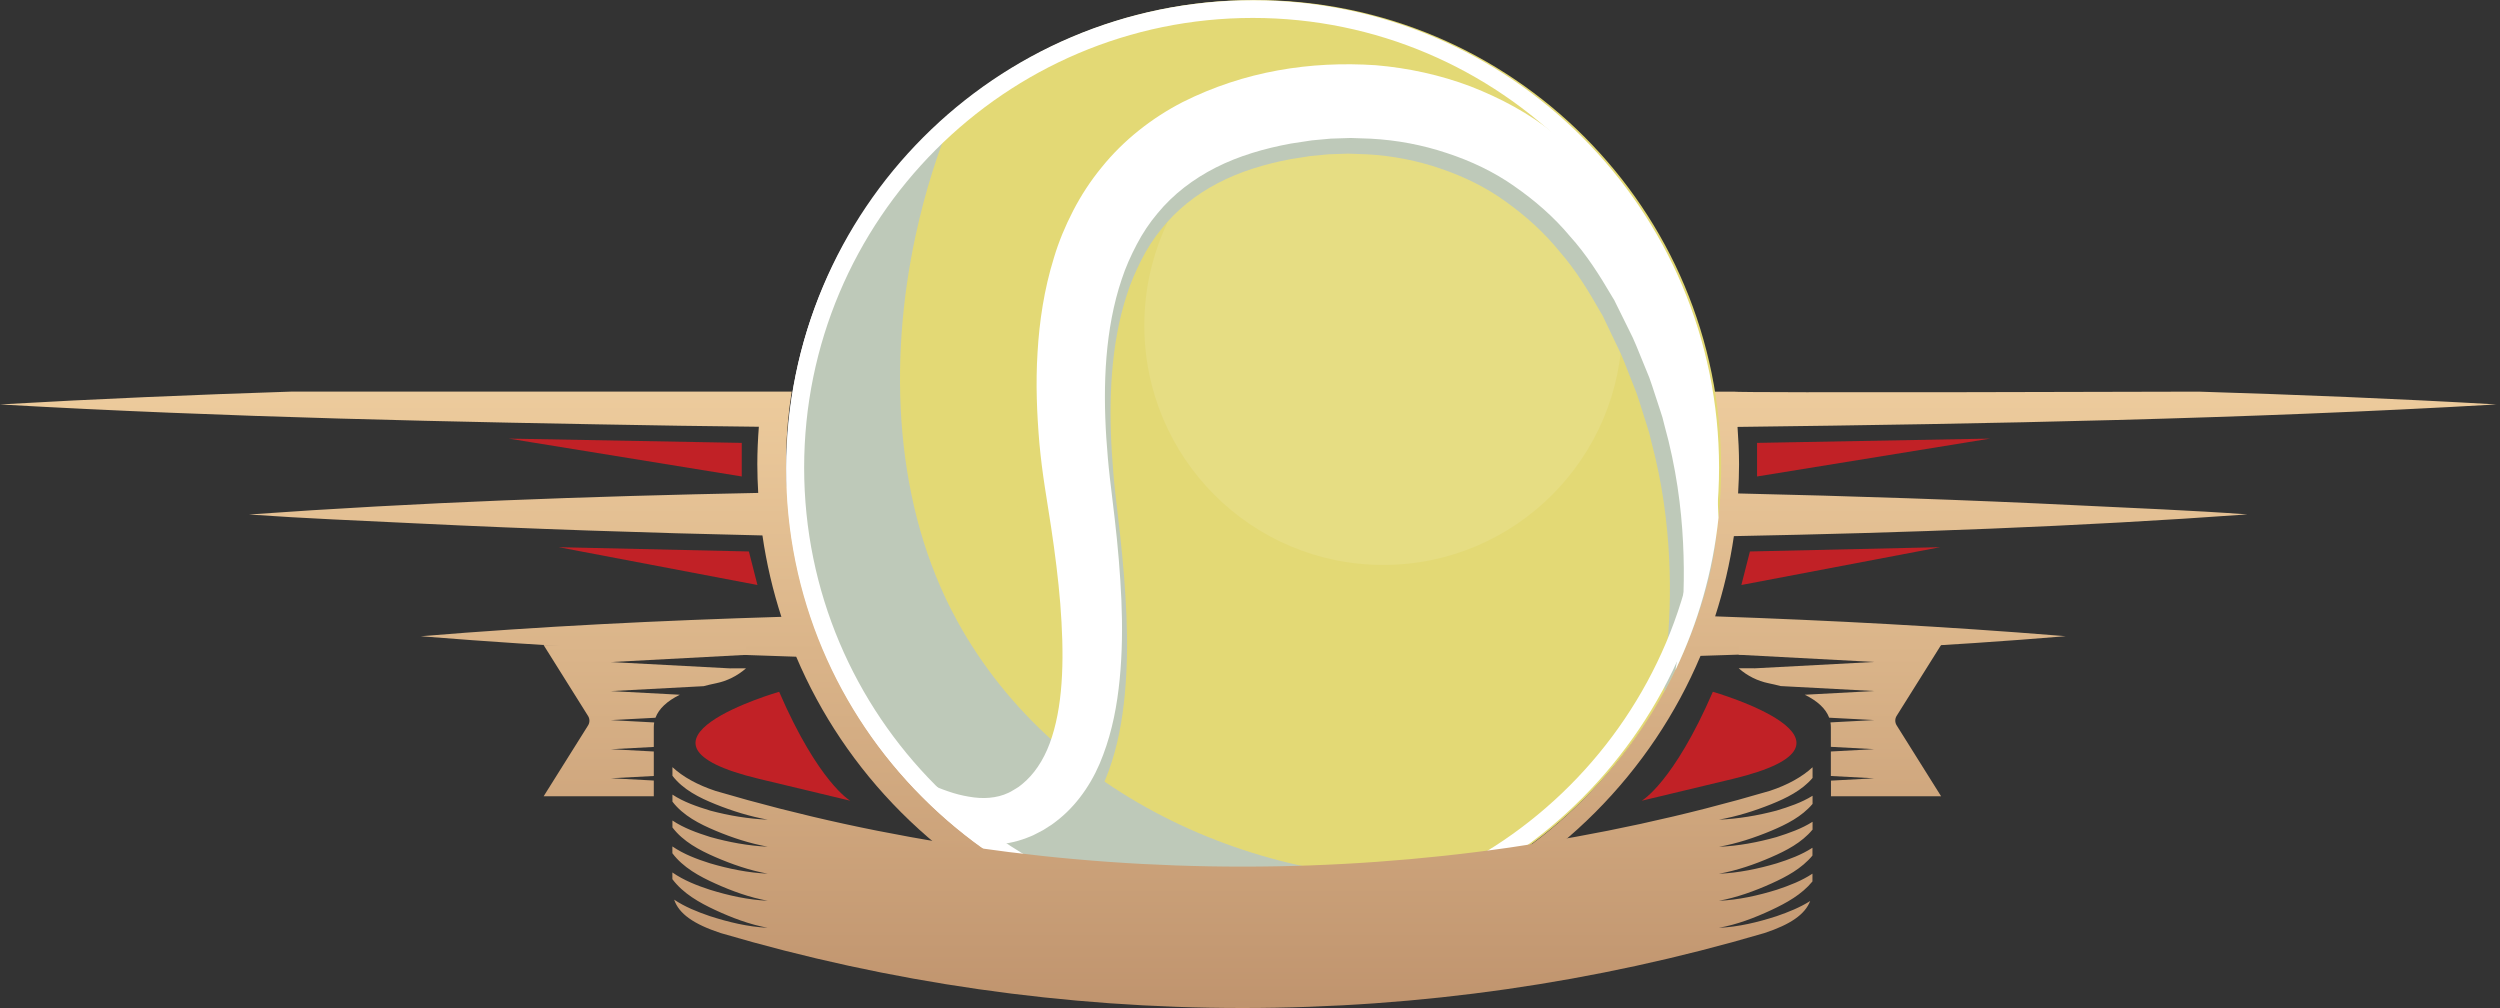 <?xml version="1.0" encoding="UTF-8"?> <svg xmlns="http://www.w3.org/2000/svg" width="625" height="252" viewBox="0 0 625 252" fill="none"><rect x="0" y="0" width="625" height="252" fill="#333333" stroke="none"/> <path d="M549.629 97.909C549.629 97.909 433.429 98.266 433.377 97.909H427.784C428.931 104.454 429.551 111.184 429.551 118.06C429.551 182.068 377.79 233.951 313.932 233.951C261.524 233.951 217.295 198.992 203.102 151.088C202.904 150.546 202.653 150.044 202.455 149.502C200.134 142.904 198.472 136.108 197.495 129.179C196.044 118.853 196.269 108.249 197.931 97.896H72.972C48.635 98.689 24.298 99.707 0 101.109C56.55 104.348 113.297 105.512 169.913 106.437C176.522 106.543 183.117 106.596 189.713 106.689C189.475 109.809 189.33 112.943 189.33 116.103C189.33 118.496 189.422 120.863 189.554 123.23C147.066 124.063 104.578 125.596 62.248 128.624C76.27 129.616 90.319 130.171 104.354 130.859C133.084 132.26 161.84 133.212 190.61 133.86C191.612 140.815 193.208 147.611 195.345 154.209C165.243 155.121 135.168 156.576 105.198 159.061C105.647 159.101 106.082 159.128 106.53 159.167C137.279 161.626 168.159 163.2 199.052 164.178C205.133 178.524 213.945 191.72 225.276 203.078C248.479 226.296 279.279 239.095 312.046 239.095C344.812 239.095 375.64 226.296 398.816 203.078C410.2 191.654 419.051 178.392 425.132 163.967C455.603 163.054 486.061 161.587 516.427 159.048C515.978 159.009 515.53 158.969 515.081 158.942C486.404 156.615 457.608 155.095 428.786 154.09C430.883 147.585 432.48 140.881 433.469 134.032C476.313 133.212 519.171 131.678 561.844 128.598C547.821 127.58 533.773 127.037 519.738 126.35C491.351 124.948 462.951 124.01 434.524 123.362C434.669 120.942 434.762 118.522 434.762 116.09C434.762 112.943 434.603 109.822 434.379 106.728C497.617 105.948 560.96 104.758 624.092 101.109C599.28 99.668 574.467 98.676 549.629 97.909Z" fill="url(#paint0_linear_68_392)"></path> <path d="M312.05 232.96C375.846 232.96 427.563 181.121 427.563 117.174C427.563 53.227 375.846 1.388 312.05 1.388C248.253 1.388 196.536 53.227 196.536 117.174C196.536 181.121 248.253 232.96 312.05 232.96Z" fill="white"></path> <path d="M430.29 116.91C430.29 181.473 378.067 233.82 313.655 233.82C249.244 233.82 197.021 181.473 197.021 116.91C197.007 52.346 249.231 0 313.655 0C378.08 0 430.29 52.346 430.29 116.91Z" fill="#E3D975"></path> <path d="M239.285 155.214C223.469 126.403 222.07 90.717 228.864 59.05C231.225 48.049 234.575 37.299 239.047 27.039C213.364 48.485 197.021 80.774 197.021 116.896C197.021 181.46 249.244 233.806 313.655 233.806C334.18 233.806 353.452 228.478 370.192 219.143C319.38 224.207 264.374 200.936 239.285 155.214Z" fill="#BEC9B9"></path> <path d="M419.115 93.705C419.115 141.107 380.782 179.53 333.492 179.53C286.203 179.53 247.87 141.107 247.87 93.705C247.87 46.304 286.216 7.881 333.492 7.881C380.782 7.867 419.115 46.291 419.115 93.705Z" fill="#E3D975"></path> <path opacity="0.1" d="M405.561 81.356C405.561 114.424 378.809 141.239 345.819 141.239C312.828 141.239 286.077 114.437 286.077 81.356C286.077 48.274 312.828 21.473 345.819 21.473C378.809 21.473 405.561 48.274 405.561 81.356Z" fill="white"></path> <path d="M250.352 215.084C253.083 215.018 255.985 214.502 258.808 213.365L259.889 212.915L260.166 212.796C259.995 212.902 260.562 212.598 260.536 212.611L260.641 212.558L261.037 212.347C261.591 212.043 262.053 211.818 262.673 211.461C263.385 211.011 264.097 210.535 264.796 210.046C265.469 209.557 266.036 209.068 266.67 208.565C271.497 204.453 275.072 198.662 277.209 192.619C279.425 186.55 280.573 180.151 281.193 173.685C281.813 167.193 281.892 160.582 281.615 153.892C281.338 147.201 280.758 140.405 280.006 133.543C279.623 130.171 279.227 126.76 278.832 123.309C278.607 121.551 278.502 120.004 278.344 118.338C278.225 116.685 278.106 115.019 277.974 113.34C277.143 99.999 277.684 86.102 281.681 73.779C282.644 70.685 283.937 67.79 285.335 65C286.746 62.21 288.421 59.605 290.347 57.252C294.146 52.465 298.974 48.644 304.475 45.775C309.976 42.892 316.175 41.015 322.586 39.798L327.638 39.005L332.216 38.569C333.825 38.516 335.434 38.463 337.03 38.41C338.626 38.463 340.222 38.516 341.819 38.582C348.177 38.939 354.376 40.155 360.22 42.178C366.064 44.162 371.63 46.886 376.564 50.495C381.51 54.052 386.088 58.164 389.926 62.924C393.936 67.512 397.142 72.748 400.096 77.971L400.664 78.936C400.492 78.539 400.65 78.909 400.624 78.856L400.69 78.989L400.822 79.253L401.072 79.795L402.101 81.937C402.774 83.365 403.46 84.78 404.133 86.181C405.597 89.024 406.507 91.682 407.576 94.326C408.103 95.648 408.618 96.971 409.132 98.266C409.607 99.589 410.003 100.964 410.438 102.299C410.86 103.635 411.295 104.97 411.704 106.292C411.915 106.953 412.113 107.615 412.311 108.262C412.469 108.924 412.628 109.585 412.786 110.246C415.609 120.718 416.849 130.7 417.284 139.559C417.719 148.418 417.363 156.206 416.691 162.566C416.321 165.911 416.466 170.472 416.031 173.011C421.716 162.566 427.639 147.757 429.024 134.244C428.734 126.377 424.737 116.844 422.89 107.786C422.758 107.072 422.627 106.345 422.508 105.618C422.336 104.904 422.152 104.19 421.98 103.463C421.637 102.022 421.281 100.554 420.925 99.086C420.556 97.619 420.239 96.124 419.817 94.617C419.342 93.123 418.867 91.603 418.392 90.082C417.429 87.041 416.48 83.815 415.306 81.012C414.738 79.557 414.171 78.09 413.604 76.609L412.746 74.387L412.522 73.832L412.417 73.554L412.364 73.422C412.298 73.277 412.43 73.541 412.206 73.065L411.665 71.915C408.802 65.74 405.584 59.433 401.257 53.563C397.155 47.547 391.905 42.086 386.022 37.194C380.165 32.235 373.24 28.427 365.984 25.492C358.677 22.636 350.907 20.878 343.045 20.203C327.269 19.119 311.347 21.658 296.428 29.406C289.041 33.346 282.156 38.886 276.84 45.722C274.149 49.107 271.84 52.782 269.954 56.59C268.055 60.398 266.472 64.325 265.324 68.305C262.937 76.252 261.789 84.238 261.367 92.013C260.892 99.787 261.208 107.363 261.815 114.702C261.987 116.539 262.171 118.338 262.382 120.162C262.633 121.974 262.844 123.891 263.108 125.544C263.622 128.955 264.137 132.327 264.638 135.672C265.588 142.243 266.379 148.656 266.841 154.831C267.29 161.005 267.527 166.982 267.263 172.614C267.013 178.234 266.261 183.523 264.836 188.071C263.451 192.659 261.314 196.348 258.663 198.966C258.32 199.27 257.964 199.64 257.66 199.892C257.357 200.116 257.067 200.354 256.776 200.606C256.367 200.896 255.774 201.227 255.299 201.544L254.916 201.782L254.864 201.809L254.336 202.073C252.898 202.774 251.355 203.171 249.732 203.316C248.11 203.475 246.408 203.343 244.733 203.038C243.045 202.748 241.396 202.311 239.8 201.729C236.607 200.632 233.692 199.111 231.107 197.631C229.577 196.731 228.191 195.846 226.899 194.973C233.732 202.668 241.646 209.438 250.352 215.084Z" fill="#BEC9B9"></path> <path d="M256.774 209.438L257.895 208.988L258.172 208.869C257.987 208.975 258.581 208.671 258.554 208.684L258.66 208.631L259.069 208.42C259.636 208.116 260.124 207.891 260.77 207.534C261.496 207.084 262.235 206.608 262.973 206.132C263.672 205.643 264.253 205.154 264.899 204.651C269.899 200.539 273.592 194.761 275.795 188.706C278.09 182.637 279.291 176.25 279.924 169.772C280.557 163.28 280.636 156.668 280.346 149.978C280.056 143.274 279.462 136.492 278.671 129.629C278.275 126.258 277.866 122.846 277.457 119.395C277.233 117.624 277.127 116.09 276.956 114.424C276.837 112.771 276.692 111.105 276.573 109.426C275.716 96.085 276.27 82.188 280.412 69.865C281.414 66.785 282.733 63.876 284.198 61.086C285.662 58.296 287.39 55.691 289.382 53.338C293.313 48.551 298.312 44.743 303.997 41.861C309.696 38.979 316.107 37.101 322.742 35.885L327.979 35.091L332.714 34.655C334.376 34.602 336.038 34.549 337.7 34.496C339.349 34.549 341.011 34.602 342.66 34.668C349.242 35.012 355.666 36.242 361.708 38.265C367.749 40.248 373.514 42.972 378.619 46.581C383.737 50.138 388.472 54.25 392.443 59.01C396.598 63.598 399.909 68.834 402.969 74.057L403.563 75.035C403.378 74.639 403.55 74.996 403.523 74.943L403.589 75.075L403.721 75.353L403.985 75.895L405.053 78.05C405.766 79.478 406.452 80.893 407.151 82.294C408.655 85.15 409.604 87.795 410.712 90.452C411.253 91.774 411.794 93.097 412.322 94.392C412.823 95.715 413.232 97.103 413.68 98.425C414.116 99.761 414.551 101.096 414.986 102.405C415.197 103.066 415.408 103.727 415.619 104.375C415.791 105.036 415.949 105.697 416.121 106.358C419.036 116.844 420.329 126.813 420.764 135.672C421.212 144.544 420.83 152.318 420.144 158.678C419.761 162.023 419.313 164.959 418.864 167.497C424.484 155.756 428.204 142.931 429.628 129.431C429.338 121.564 428.467 112.956 426.542 103.899C426.41 103.185 426.278 102.458 426.146 101.731C425.961 101.017 425.79 100.303 425.605 99.576C425.249 98.134 424.879 96.667 424.51 95.199C424.128 93.731 423.798 92.237 423.349 90.73C422.861 89.236 422.373 87.715 421.872 86.195C420.869 83.154 419.893 79.927 418.68 77.124C418.099 75.67 417.506 74.202 416.912 72.721L416.028 70.5L415.804 69.945L415.699 69.667L415.646 69.535C415.58 69.389 415.712 69.667 415.488 69.178L414.92 68.028C411.965 61.853 408.628 55.546 404.156 49.675C399.909 43.659 394.474 38.199 388.393 33.306C382.325 28.348 375.163 24.54 367.657 21.605C360.099 18.749 352.065 16.99 343.926 16.303C327.596 15.219 311.134 17.77 295.674 25.518C288.036 29.445 280.913 34.999 275.412 41.835C272.629 45.219 270.242 48.895 268.276 52.703C266.311 56.511 264.675 60.438 263.488 64.418C261.021 72.364 259.834 80.364 259.385 88.125C258.897 95.9 259.227 103.476 259.847 110.814C260.019 112.652 260.216 114.464 260.441 116.288C260.691 118.1 260.916 120.017 261.193 121.67C261.72 125.081 262.261 128.453 262.775 131.784C263.765 138.356 264.569 144.755 265.071 150.943C265.546 157.131 265.783 163.108 265.506 168.727C265.242 174.346 264.464 179.622 263 184.184C261.562 188.772 259.359 192.461 256.615 195.079C256.259 195.383 255.903 195.74 255.573 196.004C255.257 196.229 254.953 196.467 254.663 196.718C254.241 197.009 253.621 197.353 253.12 197.657L252.724 197.895L252.671 197.921L252.117 198.199C250.64 198.9 249.044 199.297 247.355 199.442C245.68 199.601 243.926 199.468 242.198 199.164C240.456 198.873 238.742 198.437 237.093 197.855C233.782 196.758 230.761 195.237 228.096 193.756C226.329 192.752 224.719 191.747 223.242 190.795C229.442 198.424 236.578 205.246 244.493 211.091C245.574 211.196 246.696 211.249 247.856 211.236C250.693 211.117 253.779 210.615 256.774 209.438Z" fill="white"></path> <path d="M313.199 233.754C248.919 233.754 196.63 181.341 196.63 116.91C196.63 52.479 248.919 0.066 313.199 0.066C377.478 0.066 429.767 52.479 429.767 116.91C429.767 181.341 377.465 233.754 313.199 233.754ZM313.199 4.483C251.346 4.483 201.036 54.925 201.036 116.91C201.036 178.895 251.359 229.338 313.199 229.338C375.038 229.338 425.362 178.895 425.362 116.91C425.362 54.925 375.038 4.483 313.199 4.483Z" fill="white"></path> <path d="M453.1 207.442C450.436 210.655 446.557 212.664 442.811 214.291C438.63 216.115 434.197 217.636 429.713 218.442C434.567 218.231 439.474 217.226 444.13 215.851C447.283 214.859 450.383 213.709 453.113 211.937V213.894C450.436 217.133 446.584 219.196 442.824 220.889C438.656 222.766 434.211 224.379 429.713 225.199C434.58 224.987 439.513 223.89 444.157 222.449C447.309 221.404 450.396 220.214 453.113 218.416V220.36C450.436 223.639 446.584 225.754 442.824 227.513C438.669 229.456 434.224 231.149 429.713 231.955C434.593 231.744 439.54 230.541 444.183 229.033C447.098 228.028 449.974 226.878 452.546 225.252C451.253 228.597 447.652 231.096 441.149 233.251C441.123 233.264 441.083 233.264 441.057 233.278C398.832 245.706 354.946 252 310.624 252C266.289 252 222.39 245.693 180.218 233.278C173.398 231.043 169.731 228.438 168.531 224.908C171.235 226.719 174.309 227.949 177.435 229.02C182.078 230.527 187.025 231.717 191.905 231.942C187.394 231.122 182.949 229.43 178.794 227.5C174.823 225.648 170.773 223.374 168.096 219.791V218.112C170.919 220.069 174.15 221.351 177.474 222.435C182.131 223.877 187.051 224.974 191.919 225.186C187.421 224.366 182.975 222.766 178.807 220.875C174.85 219.09 170.773 216.882 168.096 213.312V211.607C170.919 213.537 174.177 214.78 177.501 215.824C182.157 217.2 187.064 218.204 191.919 218.416C187.434 217.609 183.002 216.076 178.82 214.264C174.863 212.545 170.773 210.39 168.109 206.86V205.128C170.945 207.019 174.19 208.182 177.54 209.24C182.197 210.549 187.091 211.461 191.932 211.673C187.46 210.866 183.028 209.425 178.833 207.653C174.876 205.987 170.787 203.911 168.109 200.407V198.649C170.945 200.513 174.203 201.624 177.567 202.655C182.236 203.898 187.104 204.718 191.932 204.916C187.473 204.11 183.054 202.748 178.833 201.042C174.876 199.442 170.773 197.419 168.109 193.942V191.787C170.708 194.206 174.348 196.229 178.899 197.737C221.546 210.298 265.88 216.657 310.651 216.657C355.421 216.657 399.756 210.284 442.468 197.71C446.953 196.229 450.554 194.206 453.14 191.813V193.572V194.484C450.475 197.631 446.584 199.522 442.838 201.042C438.63 202.735 434.211 204.11 429.739 204.916C434.567 204.718 439.434 203.885 444.104 202.655C447.296 201.69 450.396 200.645 453.14 198.94V200.976C450.475 204.149 446.597 206.106 442.838 207.68C438.643 209.438 434.211 210.893 429.739 211.699C434.58 211.501 439.474 210.575 444.13 209.266C447.309 208.261 450.409 207.177 453.14 205.445V207.442H453.1Z" fill="url(#paint1_linear_68_392)"></path> <path d="M147.012 181.367C147.473 180.64 147.473 179.715 147.012 178.987L135.905 161.27H186.505V163.716L152.697 165.514L182.654 167.101V167.088H186.505L186.466 167.114C184.342 168.965 181.783 170.248 179.013 170.816C177.918 171.041 176.889 171.279 175.913 171.543L152.697 172.773L169.964 173.685C166.759 175.259 164.701 177.202 163.87 179.437L152.697 180.032L163.553 180.614C163.487 180.984 163.448 181.367 163.448 181.751V182.676V186.736L152.71 187.304L163.448 187.873V193.994L152.71 194.563L163.448 195.132V199.059H135.918L147.012 181.367Z" fill="url(#paint2_linear_68_392)"></path> <path d="M457.715 195.158L468.558 194.576L457.715 193.995V187.873L468.558 187.291L457.715 186.709V182.676V181.738C457.715 181.354 457.676 180.971 457.61 180.601L468.571 180.019L457.293 179.424C456.462 177.189 454.391 175.246 451.186 173.685L468.571 172.76L445.157 171.517C444.208 171.266 443.205 171.028 442.163 170.816C439.393 170.248 436.821 168.965 434.697 167.088L434.67 167.061H438.522V167.088L468.584 165.488L434.67 163.69V161.243H485.271L474.164 178.961C473.703 179.688 473.703 180.614 474.164 181.341L485.271 199.059H457.742V195.158H457.715Z" fill="url(#paint3_linear_68_392)"></path> <path d="M212.565 200.182C212.565 200.182 204.664 195.727 194.784 172.945C194.784 172.945 151.24 185.479 189.837 194.735C212.565 200.182 212.565 200.182 212.565 200.182Z" fill="#C12126"></path> <path d="M410.434 200.182C410.434 200.182 418.335 195.727 428.215 172.945C428.215 172.945 471.758 185.479 433.162 194.735C410.434 200.182 410.434 200.182 410.434 200.182Z" fill="#C12126"></path> <path d="M439.265 119.118V110.722L497.516 109.651L439.265 119.118Z" fill="#C12126"></path> <path d="M435.342 146.249L437.479 137.867L485.046 136.796L435.342 146.249Z" fill="#C12126"></path> <path d="M185.439 119.118V110.722L127.201 109.651L185.439 119.118Z" fill="#C12126"></path> <path d="M189.361 146.249L187.224 137.867L139.671 136.796L189.361 146.249Z" fill="#C12126"></path> <defs> <linearGradient id="paint0_linear_68_392" x1="312.035" y1="72.115" x2="312.035" y2="254.466" gradientUnits="userSpaceOnUse"> <stop stop-color="#F4D4A4"></stop> <stop offset="1" stop-color="#C0946E"></stop> </linearGradient> <linearGradient id="paint1_linear_68_392" x1="310.582" y1="76.184" x2="310.582" y2="251.509" gradientUnits="userSpaceOnUse"> <stop stop-color="#F4D4A4"></stop> <stop offset="1" stop-color="#C0946E"></stop> </linearGradient> <linearGradient id="paint2_linear_68_392" x1="161.21" y1="76.184" x2="161.21" y2="251.509" gradientUnits="userSpaceOnUse"> <stop stop-color="#F4D4A4"></stop> <stop offset="1" stop-color="#C0946E"></stop> </linearGradient> <linearGradient id="paint3_linear_68_392" x1="459.947" y1="76.184" x2="459.947" y2="251.509" gradientUnits="userSpaceOnUse"> <stop stop-color="#F4D4A4"></stop> <stop offset="1" stop-color="#C0946E"></stop> </linearGradient> </defs> </svg> 